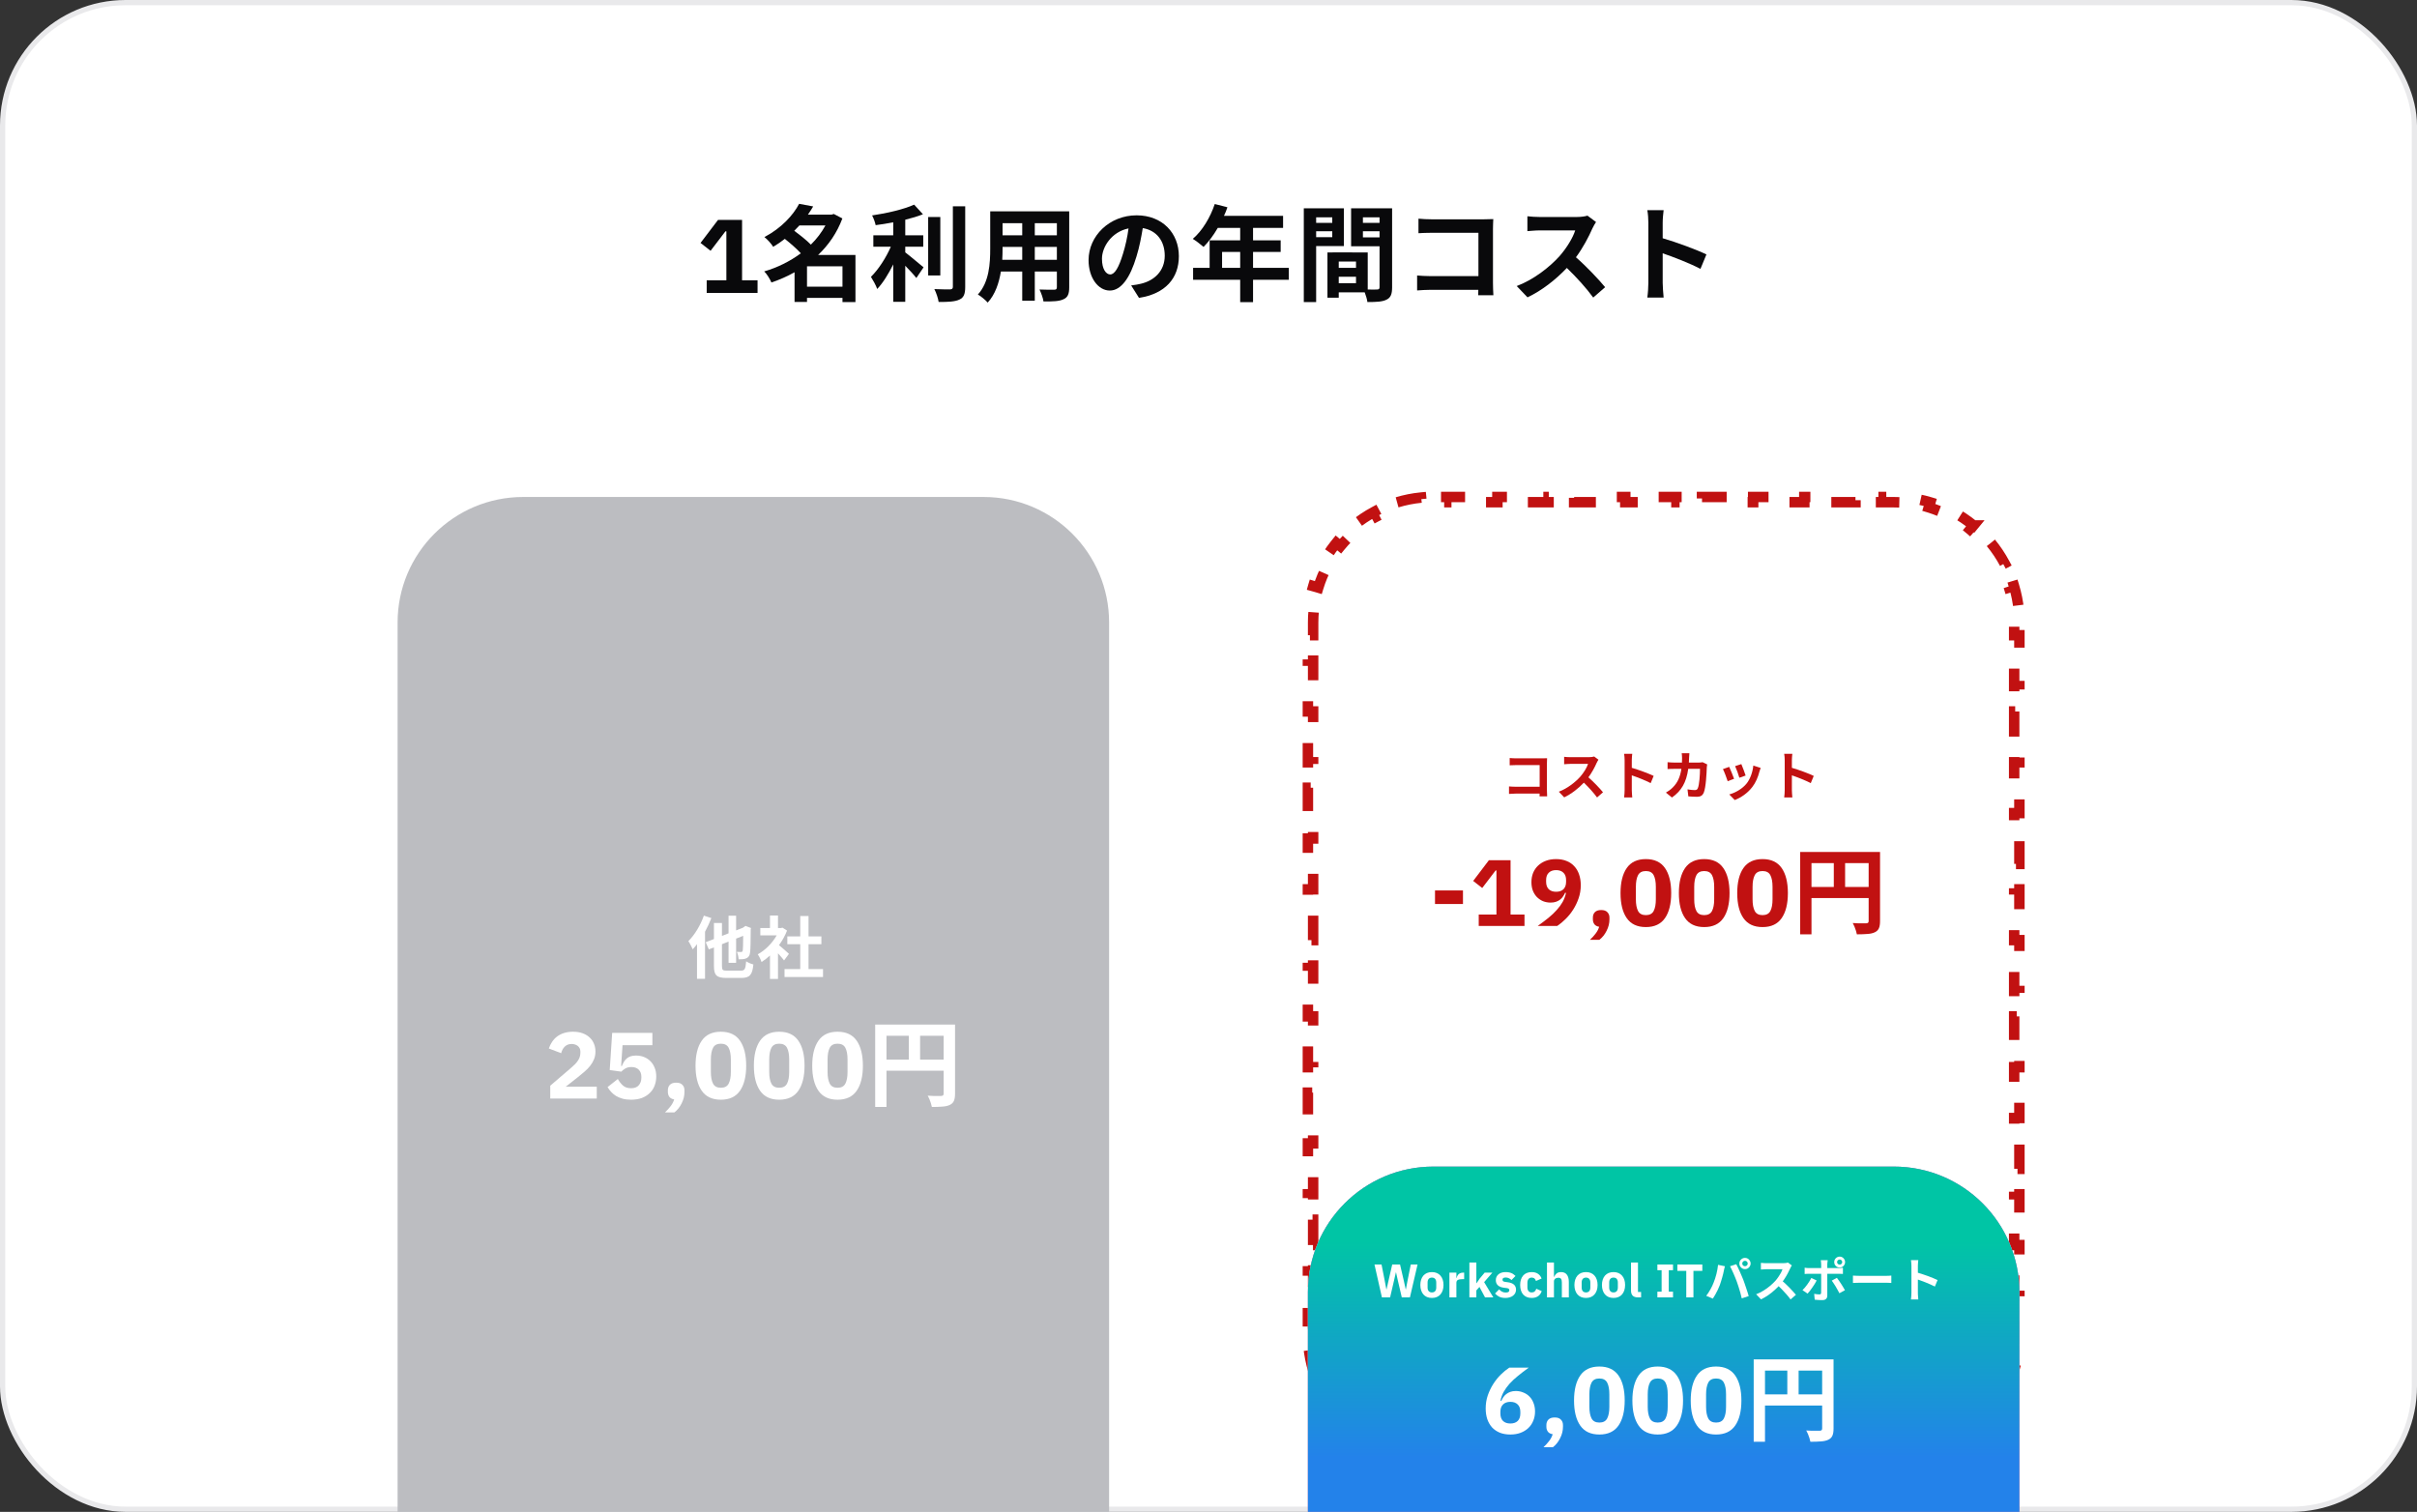 <svg width="462" height="289" viewBox="0 0 462 289" fill="none" xmlns="http://www.w3.org/2000/svg">
<rect x="0" y="0" width="462" height="289" fill="#333333" stroke="none"/>
<rect x="0.5" y="0.5" width="461" height="288" rx="23.5" fill="white"/>
<rect x="0.5" y="0.5" width="461" height="288" rx="23.5" stroke="#E9E9EB"/>
<path d="M380.552 103.774C381.546 104.984 382.424 106.294 383.169 107.685L382.289 108.156C382.994 109.473 383.575 110.866 384.016 112.32L384.971 112.031C385.42 113.514 385.73 115.057 385.885 116.646L384.891 116.743C384.963 117.485 385 118.238 385 119V121.429H386V126.286H385V131.143H386V136H385V140.857H386V145.714H385V150.571H386V155.429H385V160.286H386V165.143H385V170H386V174.857H385V179.714H386V184.571H385V189.429H386V194.286H385V199.143H386V204H385V208.857H386V213.714H385V218.571H386V223.429H385V228.286H386V233.143H385V238H386V242.857H385V247.714H386V252.571H385V255C385 255.762 384.963 256.515 384.891 257.257L385.885 257.353C385.73 258.942 385.42 260.485 384.971 261.968L384.016 261.68C383.575 263.134 382.994 264.527 382.289 265.844L383.169 266.314C382.424 267.706 381.546 269.014 380.552 270.225L379.78 269.591C378.824 270.755 377.755 271.824 376.591 272.78L377.225 273.552C376.014 274.546 374.706 275.424 373.314 276.169L372.844 275.289C371.527 275.994 370.134 276.575 368.68 277.016L368.968 277.971C367.485 278.42 365.942 278.73 364.353 278.885L364.257 277.891C363.515 277.963 362.762 278 362 278H359.556V279H354.667V278H349.777V279H344.889V278H340V279H335.111V278H330.223V279H325.333V278H320.444V279H315.556V278H310.667V279H305.777V278H300.889V279H296V278H291.111V279H286.223V278H281.333V279H276.444V278H274C273.238 278 272.485 277.963 271.743 277.891L271.646 278.885C270.057 278.73 268.514 278.42 267.031 277.971L267.32 277.016C265.866 276.575 264.473 275.994 263.156 275.289L262.685 276.169C261.294 275.424 259.984 274.546 258.774 273.552L259.409 272.78C258.245 271.824 257.176 270.755 256.22 269.591L255.447 270.225C254.453 269.014 253.575 267.706 252.83 266.314L253.711 265.844C253.006 264.527 252.425 263.134 251.984 261.68L251.028 261.968C250.579 260.485 250.269 258.942 250.114 257.353L251.109 257.257C251.037 256.515 251 255.762 251 255V252.571H250V247.714H251V242.857H250V238H251V233.143H250V228.286H251V223.429H250V218.571H251V213.714H250V208.857H251V204H250V199.143H251V194.286H250V189.429H251V184.571H250V179.714H251V174.857H250V170H251V165.143H250V160.286H251V155.429H250V150.571H251V145.714H250V140.857H251V136H250V131.143H251V126.286H250V121.429H251V119C251 118.238 251.037 117.485 251.109 116.743L250.114 116.646C250.269 115.058 250.579 113.514 251.028 112.031L251.984 112.32C252.425 110.866 253.006 109.473 253.711 108.156L252.83 107.685C253.492 106.449 254.259 105.277 255.119 104.183L255.447 103.774L256.22 104.409C257.176 103.245 258.245 102.176 259.409 101.22L258.774 100.447C259.984 99.453 261.294 98.575 262.685 97.83L263.156 98.711C264.473 98.006 265.866 97.425 267.32 96.984L267.031 96.028C268.514 95.579 270.058 95.269 271.646 95.114L271.743 96.109C272.485 96.037 273.238 96 274 96H276.444V95H281.333V96H286.223V95H291.111V96H296V95H300.889V96H305.777V95H310.667V96H315.556V95H320.444V96H325.333V95H330.223V96H335.111V95H340V96H344.889V95H349.777V96H354.667V95H359.556V96H362C362.762 96 363.515 96.037 364.257 96.109L364.353 95.114C365.942 95.269 367.485 95.579 368.968 96.028L368.68 96.984C370.134 97.425 371.527 98.006 372.844 98.711L373.314 97.83C374.706 98.575 376.014 99.453 377.225 100.447H377.226L376.591 101.22C377.755 102.176 378.824 103.245 379.78 104.409L380.552 103.774Z" stroke="#C11111" stroke-width="2" stroke-dasharray="5 5"/>
<path d="M315.076 54.08V42.58C315.076 41.88 315.016 40.88 314.876 40.18H317.996C317.916 40.88 317.816 41.76 317.816 42.58V45.54C320.496 46.32 324.336 47.74 326.176 48.64L325.036 51.4C322.976 50.32 319.976 49.16 317.816 48.42V54.08C317.816 54.66 317.916 56.06 317.996 56.88H314.876C314.996 56.08 315.076 54.88 315.076 54.08Z" fill="#09090B"/>
<path d="M305.076 42.44C304.916 42.66 304.556 43.28 304.376 43.68C303.696 45.24 302.576 47.38 301.236 49.18C303.216 50.9 305.636 53.46 306.816 54.9L304.536 56.88C303.236 55.08 301.376 53.04 299.496 51.22C297.376 53.46 294.716 55.54 291.976 56.84L289.916 54.68C293.136 53.48 296.236 51.04 298.116 48.94C299.436 47.44 300.656 45.46 301.096 44.04H294.316C293.476 44.04 292.376 44.16 291.956 44.18V41.34C292.496 41.42 293.716 41.48 294.316 41.48H301.376C302.236 41.48 303.036 41.36 303.436 41.22L305.076 42.44Z" fill="#09090B"/>
<path d="M271.136 41.8C271.876 41.88 272.916 41.92 273.596 41.92H283.676C284.256 41.92 285.096 41.9 285.436 41.88C285.416 42.34 285.376 43.14 285.376 43.72V54.08C285.376 54.78 285.416 55.84 285.456 56.44H282.556C282.576 56.12 282.576 55.78 282.576 55.4H273.456C272.676 55.4 271.536 55.46 270.876 55.52V52.66C271.576 52.72 272.476 52.78 273.376 52.78H282.596V44.5H273.616C272.776 44.5 271.696 44.54 271.136 44.58V41.8Z" fill="#09090B"/>
<path d="M254.656 41.54H251.576V42.6H254.656V41.54ZM251.576 45.34H254.656V44.2H251.576V45.34ZM256.876 47.04H251.576V57.74H249.216V39.82H256.876V47.04ZM260.516 45.38H263.696V44.2H260.516V45.38ZM263.696 41.54H260.516V42.6H263.696V41.54ZM255.896 54.14H259.196V52.9H255.896V54.14ZM259.196 51.2V50H255.896V51.2H259.196ZM266.096 39.82V54.92C266.096 56.2 265.836 56.9 265.036 57.28C264.256 57.68 263.096 57.74 261.376 57.74C261.316 57.24 261.096 56.5 260.856 55.88H255.896V56.9H253.736V48.26H254.716V48.24L261.436 48.26V55.34C262.216 55.36 262.956 55.36 263.216 55.34C263.576 55.34 263.696 55.22 263.696 54.9V47.08H258.256V39.82H266.096Z" fill="#09090B"/>
<path d="M233.596 51.2H237.056V48.16H233.596V51.2ZM246.356 51.2V53.48H239.516V57.76H237.056V53.48H228.056V51.2H231.216V45.94H237.056V43.56H232.776C231.956 44.98 230.996 46.26 230.056 47.2C229.596 46.8 228.576 46 227.996 45.66C229.796 44.14 231.336 41.58 232.196 39L234.616 39.62C234.436 40.18 234.216 40.72 233.956 41.26H245.256V43.56H239.516V45.94H244.796V48.16H239.516V51.2H246.356Z" fill="#09090B"/>
<path d="M225.336 48.96C225.336 53.18 222.756 56.16 217.716 56.94L216.216 54.56C216.976 54.48 217.536 54.36 218.076 54.24C220.636 53.64 222.636 51.8 222.636 48.88C222.636 46.12 221.136 44.06 218.436 43.6C218.156 45.3 217.816 47.14 217.236 49.02C216.036 53.06 214.316 55.54 212.136 55.54C209.916 55.54 208.076 53.1 208.076 49.72C208.076 45.1 212.076 41.16 217.256 41.16C222.216 41.16 225.336 44.6 225.336 48.96ZM210.636 49.46C210.636 51.48 211.436 52.46 212.216 52.46C213.056 52.46 213.836 51.2 214.656 48.5C215.116 47.02 215.496 45.32 215.716 43.66C212.416 44.34 210.636 47.26 210.636 49.46Z" fill="#09090B"/>
<path d="M197.796 49.66H202.016V47.2H197.796V49.66ZM191.576 49.66H195.396V47.2H191.636V47.56C191.636 48.2 191.616 48.92 191.576 49.66ZM195.396 42.66H191.636V44.98H195.396V42.66ZM202.016 44.98V42.66H197.796V44.98H202.016ZM204.376 40.4V54.92C204.376 56.2 204.096 56.84 203.296 57.2C202.476 57.6 201.256 57.64 199.456 57.62C199.376 56.98 198.996 55.96 198.696 55.34C199.816 55.4 201.136 55.38 201.496 55.38C201.876 55.38 202.016 55.26 202.016 54.9V51.9H197.796V57.48H195.396V51.9H191.316C190.956 54.08 190.236 56.28 188.796 57.84C188.416 57.4 187.456 56.58 186.916 56.3C189.096 53.9 189.276 50.34 189.276 47.54V40.4H204.376Z" fill="#09090B"/>
<path d="M173.037 47.16V48.24C174.017 48.98 175.997 50.68 176.537 51.1L175.157 53.14C174.677 52.52 173.837 51.62 173.037 50.8V57.7H170.737V50.54C169.837 52.36 168.777 54.08 167.677 55.24C167.437 54.54 166.857 53.52 166.477 52.92C167.917 51.52 169.377 49.24 170.277 47.16H166.937V44.98H170.737V42.5C169.597 42.72 168.457 42.9 167.377 43.04C167.277 42.52 166.977 41.68 166.697 41.18C169.577 40.76 172.797 40 174.737 39.12L176.417 40.96C175.417 41.36 174.257 41.7 173.037 42V44.98H176.477V47.16H173.037ZM179.737 41.48V52.66H177.417V41.48H179.737ZM182.137 39.44H184.497V54.84C184.497 56.22 184.217 56.88 183.397 57.26C182.577 57.66 181.237 57.74 179.417 57.72C179.317 57.04 178.957 55.94 178.597 55.26C179.897 55.32 181.177 55.32 181.597 55.32C181.977 55.3 182.137 55.18 182.137 54.82V39.44Z" fill="#09090B"/>
<path d="M154.256 54.8H161.036V50.9H154.256V54.8ZM157.776 43.1H152.796C152.476 43.44 152.156 43.78 151.816 44.12C152.876 44.9 154.156 45.9 154.996 46.76C156.116 45.66 157.056 44.42 157.776 43.1ZM163.516 48.74V57.74H161.036V56.94H154.256V57.72H151.876V52.04C150.476 52.84 148.976 53.48 147.456 54C147.176 53.34 146.576 52.36 146.076 51.88C148.576 51.16 150.996 49.96 153.076 48.42C152.276 47.54 151.076 46.5 150.016 45.66C149.336 46.2 148.596 46.7 147.796 47.18C147.436 46.6 146.656 45.72 146.116 45.32C149.396 43.58 151.596 41.14 152.756 38.96L155.436 39.46C155.136 39.98 154.796 40.5 154.436 41.02H158.976L159.376 40.9L161.016 41.76C159.996 44.5 158.376 46.84 156.376 48.74H163.516Z" fill="#09090B"/>
<path d="M135.084 56V53.58H138.844V44.22H138.664L135.824 47.94L133.904 46.44L137.244 42.04H141.844V53.58H144.804V56H135.084Z" fill="#09090B"/>
<path d="M76 119C76 105.745 86.745 95 100 95H188C201.255 95 212 105.745 212 119V289H76V119Z" fill="#BCBDC1"/>
<path d="M167.288 195.852H181.4V197.994H169.448V211.602H167.288V195.852ZM180.374 195.852H182.552V209.082C182.552 209.658 182.48 210.108 182.336 210.432C182.192 210.768 181.934 211.026 181.562 211.206C181.19 211.386 180.722 211.494 180.158 211.53C179.606 211.578 178.928 211.602 178.124 211.602C178.088 211.398 178.028 211.164 177.944 210.9C177.86 210.636 177.764 210.372 177.656 210.108C177.548 209.856 177.44 209.634 177.332 209.442C177.68 209.466 178.028 209.484 178.376 209.496C178.736 209.496 179.054 209.496 179.33 209.496C179.606 209.496 179.798 209.496 179.906 209.496C180.074 209.484 180.194 209.448 180.266 209.388C180.338 209.316 180.374 209.202 180.374 209.046V195.852ZM168.458 202.548H181.436V204.672H168.458V202.548ZM173.714 197.022H175.874V203.61H173.714V197.022Z" fill="white"/>
<path d="M160.096 210.216C158.452 210.216 157.234 209.646 156.442 208.506C155.65 207.366 155.254 205.77 155.254 203.718C155.254 201.666 155.65 200.07 156.442 198.93C157.234 197.79 158.452 197.22 160.096 197.22C161.74 197.22 162.958 197.79 163.75 198.93C164.542 200.07 164.938 201.666 164.938 203.718C164.938 205.77 164.542 207.366 163.75 208.506C162.958 209.646 161.74 210.216 160.096 210.216ZM160.096 207.93C160.816 207.93 161.314 207.666 161.59 207.138C161.866 206.61 162.004 205.866 162.004 204.906V202.53C162.004 201.57 161.866 200.826 161.59 200.298C161.314 199.77 160.816 199.506 160.096 199.506C159.376 199.506 158.878 199.77 158.602 200.298C158.326 200.826 158.188 201.57 158.188 202.53V204.906C158.188 205.866 158.326 206.61 158.602 207.138C158.878 207.666 159.376 207.93 160.096 207.93Z" fill="white"/>
<path d="M148.943 210.216C147.299 210.216 146.081 209.646 145.289 208.506C144.497 207.366 144.101 205.77 144.101 203.718C144.101 201.666 144.497 200.07 145.289 198.93C146.081 197.79 147.299 197.22 148.943 197.22C150.587 197.22 151.805 197.79 152.597 198.93C153.389 200.07 153.785 201.666 153.785 203.718C153.785 205.77 153.389 207.366 152.597 208.506C151.805 209.646 150.587 210.216 148.943 210.216ZM148.943 207.93C149.663 207.93 150.161 207.666 150.437 207.138C150.713 206.61 150.851 205.866 150.851 204.906V202.53C150.851 201.57 150.713 200.826 150.437 200.298C150.161 199.77 149.663 199.506 148.943 199.506C148.223 199.506 147.725 199.77 147.449 200.298C147.173 200.826 147.035 201.57 147.035 202.53V204.906C147.035 205.866 147.173 206.61 147.449 207.138C147.725 207.666 148.223 207.93 148.943 207.93Z" fill="white"/>
<path d="M137.789 210.216C136.145 210.216 134.927 209.646 134.135 208.506C133.343 207.366 132.947 205.77 132.947 203.718C132.947 201.666 133.343 200.07 134.135 198.93C134.927 197.79 136.145 197.22 137.789 197.22C139.433 197.22 140.651 197.79 141.443 198.93C142.235 200.07 142.631 201.666 142.631 203.718C142.631 205.77 142.235 207.366 141.443 208.506C140.651 209.646 139.433 210.216 137.789 210.216ZM137.789 207.93C138.509 207.93 139.007 207.666 139.283 207.138C139.559 206.61 139.697 205.866 139.697 204.906V202.53C139.697 201.57 139.559 200.826 139.283 200.298C139.007 199.77 138.509 199.506 137.789 199.506C137.069 199.506 136.571 199.77 136.295 200.298C136.019 200.826 135.881 201.57 135.881 202.53V204.906C135.881 205.866 136.019 206.61 136.295 207.138C136.571 207.666 137.069 207.93 137.789 207.93Z" fill="white"/>
<path d="M129.247 206.958C129.787 206.958 130.183 207.096 130.435 207.372C130.699 207.636 130.831 207.978 130.831 208.398V208.758C130.831 209.49 130.651 210.21 130.291 210.918C129.943 211.626 129.481 212.202 128.905 212.646H127.105C127.525 212.25 127.885 211.854 128.185 211.458C128.485 211.074 128.713 210.642 128.869 210.162C128.449 210.09 128.143 209.928 127.951 209.676C127.759 209.412 127.663 209.106 127.663 208.758V208.398C127.663 207.978 127.789 207.636 128.041 207.372C128.305 207.096 128.707 206.958 129.247 206.958Z" fill="white"/>
<path d="M124.701 199.794H118.995L118.725 203.772H118.869C118.989 203.472 119.121 203.202 119.265 202.962C119.421 202.71 119.601 202.5 119.805 202.332C120.009 202.152 120.255 202.014 120.543 201.918C120.831 201.822 121.173 201.774 121.569 201.774C122.109 201.774 122.613 201.864 123.081 202.044C123.549 202.224 123.957 202.488 124.305 202.836C124.653 203.172 124.929 203.592 125.133 204.096C125.337 204.588 125.439 205.146 125.439 205.77C125.439 206.406 125.331 207 125.115 207.552C124.911 208.092 124.599 208.56 124.179 208.956C123.771 209.352 123.267 209.664 122.667 209.892C122.067 210.108 121.383 210.216 120.615 210.216C120.003 210.216 119.463 210.15 118.995 210.018C118.527 209.886 118.113 209.712 117.753 209.496C117.393 209.268 117.081 209.01 116.817 208.722C116.553 208.434 116.325 208.128 116.133 207.804L118.095 206.256C118.371 206.748 118.701 207.168 119.085 207.516C119.469 207.852 119.985 208.02 120.633 208.02C121.281 208.02 121.767 207.834 122.091 207.462C122.427 207.09 122.595 206.598 122.595 205.986V205.842C122.595 205.266 122.427 204.81 122.091 204.474C121.755 204.138 121.293 203.97 120.705 203.97C120.213 203.97 119.805 204.072 119.481 204.276C119.169 204.468 118.929 204.66 118.761 204.852L116.547 204.546L117.015 197.436H124.701V199.794Z" fill="white"/>
<path d="M114.069 210H105.177V207.534L109.047 204.222C109.395 203.922 109.689 203.652 109.929 203.412C110.169 203.16 110.361 202.92 110.505 202.692C110.661 202.452 110.769 202.218 110.829 201.99C110.901 201.762 110.937 201.516 110.937 201.252V201C110.937 200.76 110.889 200.55 110.793 200.37C110.697 200.19 110.571 200.04 110.415 199.92C110.259 199.8 110.079 199.71 109.875 199.65C109.683 199.59 109.485 199.56 109.281 199.56C108.981 199.56 108.717 199.608 108.489 199.704C108.273 199.8 108.081 199.932 107.913 200.1C107.757 200.256 107.625 200.442 107.517 200.658C107.409 200.862 107.325 201.084 107.265 201.324L104.907 200.424C105.051 199.992 105.249 199.584 105.501 199.2C105.753 198.804 106.065 198.462 106.437 198.174C106.821 197.874 107.271 197.64 107.787 197.472C108.303 197.304 108.885 197.22 109.533 197.22C110.217 197.22 110.823 197.316 111.351 197.508C111.879 197.7 112.323 197.964 112.683 198.3C113.055 198.636 113.337 199.038 113.529 199.506C113.721 199.962 113.817 200.46 113.817 201C113.817 201.54 113.727 202.032 113.547 202.476C113.367 202.92 113.121 203.34 112.809 203.736C112.509 204.12 112.155 204.486 111.747 204.834C111.339 205.182 110.913 205.536 110.469 205.896L108.129 207.732H114.069V210Z" fill="white"/>
<path d="M150.805 182.334L149.869 183.595C149.596 183.231 149.154 182.711 148.712 182.23V187.131H147.178V182.646C146.658 183.127 146.112 183.556 145.566 183.894C145.436 183.478 145.072 182.724 144.838 182.425C146.255 181.658 147.62 180.293 148.465 178.798H145.332V177.394H147.178V175.002H148.712V177.394H149.297L149.57 177.329L150.441 177.888C150.051 178.876 149.531 179.812 148.907 180.67C149.531 181.177 150.532 182.074 150.805 182.334ZM154.549 185.246H157.318V186.754H149.96V185.246H152.963V180.488H150.493V178.993H152.963V175.106H154.549V178.993H157.006V180.488H154.549V185.246Z" fill="white"/>
<path d="M134.542 175.028L135.972 175.496C135.634 176.367 135.218 177.264 134.763 178.109V187.105H133.229V180.488C132.956 180.852 132.683 181.177 132.41 181.463C132.267 181.112 131.838 180.267 131.578 179.903C132.761 178.733 133.892 176.887 134.542 175.028ZM138.975 185.545H141.601C142.368 185.545 142.498 185.233 142.628 183.764C142.966 183.998 143.59 184.258 144.006 184.362C143.811 186.286 143.356 186.936 141.718 186.936H138.845C136.986 186.936 136.466 186.429 136.466 184.648V181.099L135.491 181.476L134.893 180.111L136.466 179.5V176.432H138V178.902L139.261 178.408V175.041H140.704V177.849L142.004 177.342L142.498 176.991L143.551 177.394L143.499 177.628C143.486 179.89 143.46 181.45 143.382 182.022C143.317 182.672 143.083 183.01 142.641 183.192C142.264 183.374 141.64 183.387 141.185 183.374C141.159 182.945 141.029 182.295 140.847 181.957C141.133 181.97 141.497 181.983 141.64 181.983C141.822 181.983 141.913 181.931 141.978 181.671C142.017 181.45 142.043 180.592 142.056 178.889L140.704 179.422V184.05H139.261V179.994L138 180.488V184.648C138 185.428 138.13 185.545 138.975 185.545Z" fill="white"/>
<path d="M250 247C250 233.745 260.745 223 274 223H362C375.255 223 386 233.745 386 247V289H250V247Z" fill="#BCBDC1"/>
<path d="M250 247C250 233.745 260.745 223 274 223H362C375.255 223 386 233.745 386 247V289H250V247Z" fill="url(#paint0_linear_14731_22479)"/>
<path d="M250 247C250 233.745 260.745 223 274 223H362C375.255 223 386 233.745 386 247V289H250V247Z" fill="url(#paint1_linear_14731_22479)"/>
<path d="M335.212 259.852H349.324V261.994H337.372V275.602H335.212V259.852ZM348.298 259.852H350.476V273.082C350.476 273.658 350.404 274.108 350.26 274.432C350.116 274.768 349.858 275.026 349.486 275.206C349.114 275.386 348.646 275.494 348.082 275.53C347.53 275.578 346.852 275.602 346.048 275.602C346.012 275.398 345.952 275.164 345.868 274.9C345.784 274.636 345.688 274.372 345.58 274.108C345.472 273.856 345.364 273.634 345.256 273.442C345.604 273.466 345.952 273.484 346.3 273.496C346.66 273.496 346.978 273.496 347.254 273.496C347.53 273.496 347.722 273.496 347.83 273.496C347.998 273.484 348.118 273.448 348.19 273.388C348.262 273.316 348.298 273.202 348.298 273.046V259.852ZM336.382 266.548H349.36V268.672H336.382V266.548ZM341.638 261.022H343.798V267.61H341.638V261.022Z" fill="white"/>
<path d="M328.019 274.216C326.375 274.216 325.157 273.646 324.365 272.506C323.573 271.366 323.177 269.77 323.177 267.718C323.177 265.666 323.573 264.07 324.365 262.93C325.157 261.79 326.375 261.22 328.019 261.22C329.663 261.22 330.881 261.79 331.673 262.93C332.465 264.07 332.861 265.666 332.861 267.718C332.861 269.77 332.465 271.366 331.673 272.506C330.881 273.646 329.663 274.216 328.019 274.216ZM328.019 271.93C328.739 271.93 329.237 271.666 329.513 271.138C329.789 270.61 329.927 269.866 329.927 268.906V266.53C329.927 265.57 329.789 264.826 329.513 264.298C329.237 263.77 328.739 263.506 328.019 263.506C327.299 263.506 326.801 263.77 326.525 264.298C326.249 264.826 326.111 265.57 326.111 266.53V268.906C326.111 269.866 326.249 270.61 326.525 271.138C326.801 271.666 327.299 271.93 328.019 271.93Z" fill="white"/>
<path d="M316.866 274.216C315.222 274.216 314.004 273.646 313.212 272.506C312.42 271.366 312.024 269.77 312.024 267.718C312.024 265.666 312.42 264.07 313.212 262.93C314.004 261.79 315.222 261.22 316.866 261.22C318.51 261.22 319.728 261.79 320.52 262.93C321.312 264.07 321.708 265.666 321.708 267.718C321.708 269.77 321.312 271.366 320.52 272.506C319.728 273.646 318.51 274.216 316.866 274.216ZM316.866 271.93C317.586 271.93 318.084 271.666 318.36 271.138C318.636 270.61 318.774 269.866 318.774 268.906V266.53C318.774 265.57 318.636 264.826 318.36 264.298C318.084 263.77 317.586 263.506 316.866 263.506C316.146 263.506 315.648 263.77 315.372 264.298C315.096 264.826 314.958 265.57 314.958 266.53V268.906C314.958 269.866 315.096 270.61 315.372 271.138C315.648 271.666 316.146 271.93 316.866 271.93Z" fill="white"/>
<path d="M305.713 274.216C304.069 274.216 302.851 273.646 302.059 272.506C301.267 271.366 300.871 269.77 300.871 267.718C300.871 265.666 301.267 264.07 302.059 262.93C302.851 261.79 304.069 261.22 305.713 261.22C307.357 261.22 308.575 261.79 309.367 262.93C310.159 264.07 310.555 265.666 310.555 267.718C310.555 269.77 310.159 271.366 309.367 272.506C308.575 273.646 307.357 274.216 305.713 274.216ZM305.713 271.93C306.433 271.93 306.931 271.666 307.207 271.138C307.483 270.61 307.621 269.866 307.621 268.906V266.53C307.621 265.57 307.483 264.826 307.207 264.298C306.931 263.77 306.433 263.506 305.713 263.506C304.993 263.506 304.495 263.77 304.219 264.298C303.943 264.826 303.805 265.57 303.805 266.53V268.906C303.805 269.866 303.943 270.61 304.219 271.138C304.495 271.666 304.993 271.93 305.713 271.93Z" fill="white"/>
<path d="M297.171 270.958C297.711 270.958 298.107 271.096 298.359 271.372C298.623 271.636 298.755 271.978 298.755 272.398V272.758C298.755 273.49 298.575 274.21 298.215 274.918C297.867 275.626 297.405 276.202 296.829 276.646H295.029C295.449 276.25 295.809 275.854 296.109 275.458C296.409 275.074 296.637 274.642 296.793 274.162C296.373 274.09 296.067 273.928 295.875 273.676C295.683 273.412 295.587 273.106 295.587 272.758V272.398C295.587 271.978 295.713 271.636 295.965 271.372C296.229 271.096 296.631 270.958 297.171 270.958Z" fill="white"/>
<path d="M288.7 274.216C287.956 274.216 287.29 274.102 286.702 273.874C286.114 273.634 285.616 273.298 285.208 272.866C284.812 272.422 284.506 271.894 284.29 271.282C284.086 270.67 283.984 269.986 283.984 269.23C283.984 268.354 284.116 267.526 284.38 266.746C284.656 265.954 285.004 265.228 285.424 264.568C285.856 263.896 286.336 263.296 286.864 262.768C287.404 262.24 287.944 261.796 288.484 261.436H292.21C291.442 261.988 290.752 262.516 290.14 263.02C289.528 263.512 288.994 264.01 288.538 264.514C288.094 265.018 287.722 265.534 287.422 266.062C287.134 266.578 286.93 267.136 286.81 267.736L286.972 267.79C287.08 267.55 287.206 267.316 287.35 267.088C287.506 266.86 287.692 266.662 287.908 266.494C288.136 266.314 288.4 266.17 288.7 266.062C289 265.954 289.348 265.9 289.744 265.9C290.26 265.9 290.74 265.996 291.184 266.188C291.64 266.368 292.03 266.626 292.354 266.962C292.69 267.298 292.948 267.712 293.128 268.204C293.32 268.684 293.416 269.218 293.416 269.806C293.416 270.454 293.302 271.048 293.074 271.588C292.858 272.128 292.54 272.596 292.12 272.992C291.712 273.376 291.22 273.676 290.644 273.892C290.068 274.108 289.42 274.216 288.7 274.216ZM288.7 272.11C289.3 272.11 289.768 271.948 290.104 271.624C290.44 271.288 290.608 270.814 290.608 270.202V269.878C290.608 269.266 290.44 268.798 290.104 268.474C289.768 268.138 289.3 267.97 288.7 267.97C288.1 267.97 287.632 268.138 287.296 268.474C286.96 268.798 286.792 269.266 286.792 269.878V270.202C286.792 270.814 286.96 271.288 287.296 271.624C287.632 271.948 288.1 272.11 288.7 272.11Z" fill="white"/>
<path d="M365.362 247.136C365.362 247.022 365.362 246.836 365.362 246.578C365.362 246.314 365.362 246.011 365.362 245.669C365.362 245.321 365.362 244.958 365.362 244.58C365.362 244.202 365.362 243.839 365.362 243.491C365.362 243.137 365.362 242.825 365.362 242.555C365.362 242.285 365.362 242.087 365.362 241.961C365.362 241.805 365.353 241.625 365.335 241.421C365.323 241.217 365.302 241.037 365.272 240.881H366.676C366.658 241.037 366.64 241.211 366.622 241.403C366.604 241.589 366.595 241.775 366.595 241.961C366.595 242.129 366.595 242.357 366.595 242.645C366.595 242.933 366.595 243.254 366.595 243.608C366.595 243.956 366.595 244.313 366.595 244.679C366.595 245.039 366.595 245.387 366.595 245.723C366.595 246.059 366.595 246.353 366.595 246.605C366.595 246.851 366.595 247.028 366.595 247.136C366.595 247.22 366.598 247.34 366.604 247.496C366.61 247.646 366.622 247.802 366.64 247.964C366.658 248.126 366.67 248.27 366.676 248.396H365.272C365.296 248.216 365.317 248.006 365.335 247.766C365.353 247.526 365.362 247.316 365.362 247.136ZM366.325 243.212C366.625 243.29 366.961 243.392 367.333 243.518C367.705 243.638 368.08 243.767 368.458 243.905C368.836 244.043 369.19 244.181 369.52 244.319C369.856 244.451 370.135 244.574 370.357 244.688L369.844 245.93C369.592 245.798 369.313 245.666 369.007 245.534C368.701 245.396 368.389 245.264 368.071 245.138C367.759 245.012 367.45 244.895 367.144 244.787C366.844 244.679 366.571 244.583 366.325 244.499V243.212Z" fill="white"/>
<path d="M354.185 243.833C354.293 243.839 354.431 243.848 354.599 243.86C354.767 243.866 354.941 243.872 355.121 243.878C355.307 243.884 355.478 243.887 355.634 243.887C355.784 243.887 355.97 243.887 356.192 243.887C356.414 243.887 356.654 243.887 356.912 243.887C357.176 243.887 357.446 243.887 357.722 243.887C358.004 243.887 358.283 243.887 358.559 243.887C358.835 243.887 359.096 243.887 359.342 243.887C359.588 243.887 359.807 243.887 359.999 243.887C360.197 243.887 360.353 243.887 360.467 243.887C360.677 243.887 360.875 243.881 361.061 243.869C361.247 243.851 361.4 243.839 361.52 243.833V245.246C361.418 245.24 361.265 245.231 361.061 245.219C360.857 245.207 360.659 245.201 360.467 245.201C360.353 245.201 360.197 245.201 359.999 245.201C359.801 245.201 359.579 245.201 359.333 245.201C359.087 245.201 358.826 245.201 358.55 245.201C358.28 245.201 358.004 245.201 357.722 245.201C357.44 245.201 357.167 245.201 356.903 245.201C356.645 245.201 356.405 245.201 356.183 245.201C355.967 245.201 355.784 245.201 355.634 245.201C355.376 245.201 355.112 245.207 354.842 245.219C354.572 245.225 354.353 245.234 354.185 245.246V243.833Z" fill="white"/>
<path d="M351.152 241.25C351.152 241.388 351.2 241.505 351.296 241.601C351.392 241.691 351.509 241.736 351.647 241.736C351.779 241.736 351.893 241.691 351.989 241.601C352.085 241.505 352.133 241.388 352.133 241.25C352.133 241.118 352.085 241.004 351.989 240.908C351.893 240.812 351.779 240.764 351.647 240.764C351.509 240.764 351.392 240.812 351.296 240.908C351.2 241.004 351.152 241.118 351.152 241.25ZM350.603 241.25C350.603 241.058 350.648 240.884 350.738 240.728C350.834 240.572 350.96 240.446 351.116 240.35C351.278 240.254 351.455 240.206 351.647 240.206C351.839 240.206 352.013 240.254 352.169 240.35C352.325 240.446 352.448 240.572 352.538 240.728C352.634 240.884 352.682 241.058 352.682 241.25C352.682 241.442 352.634 241.619 352.538 241.781C352.448 241.937 352.325 242.063 352.169 242.159C352.013 242.249 351.839 242.294 351.647 242.294C351.455 242.294 351.278 242.249 351.116 242.159C350.96 242.063 350.834 241.937 350.738 241.781C350.648 241.619 350.603 241.442 350.603 241.25ZM349.361 240.899C349.355 240.941 349.346 241.01 349.334 241.106C349.322 241.202 349.31 241.304 349.298 241.412C349.286 241.514 349.28 241.604 349.28 241.682C349.28 241.862 349.28 242.06 349.28 242.276C349.28 242.492 349.28 242.708 349.28 242.924C349.28 243.134 349.28 243.326 349.28 243.5C349.28 243.62 349.28 243.788 349.28 244.004C349.28 244.22 349.28 244.463 349.28 244.733C349.28 245.003 349.28 245.285 349.28 245.579C349.28 245.867 349.28 246.149 349.28 246.425C349.28 246.695 349.28 246.941 349.28 247.163C349.28 247.379 349.28 247.55 349.28 247.676C349.28 247.934 349.202 248.138 349.046 248.288C348.896 248.444 348.662 248.522 348.344 248.522C348.182 248.522 348.017 248.519 347.849 248.513C347.681 248.507 347.516 248.498 347.354 248.486C347.192 248.474 347.033 248.459 346.877 248.441L346.769 247.325C346.961 247.361 347.147 247.388 347.327 247.406C347.513 247.424 347.66 247.433 347.768 247.433C347.888 247.433 347.972 247.409 348.02 247.361C348.068 247.307 348.095 247.223 348.101 247.109C348.101 247.055 348.101 246.938 348.101 246.758C348.107 246.578 348.11 246.365 348.11 246.119C348.11 245.873 348.11 245.612 348.11 245.336C348.11 245.06 348.11 244.796 348.11 244.544C348.11 244.292 348.11 244.073 348.11 243.887C348.11 243.701 348.11 243.572 348.11 243.5C348.11 243.392 348.11 243.23 348.11 243.014C348.11 242.792 348.11 242.558 348.11 242.312C348.11 242.066 348.11 241.856 348.11 241.682C348.11 241.562 348.101 241.421 348.083 241.259C348.065 241.091 348.047 240.971 348.029 240.899H349.361ZM344.951 242.33C345.089 242.348 345.233 242.366 345.383 242.384C345.533 242.396 345.68 242.402 345.824 242.402C345.896 242.402 346.04 242.402 346.256 242.402C346.478 242.402 346.742 242.402 347.048 242.402C347.354 242.402 347.681 242.402 348.029 242.402C348.383 242.402 348.737 242.402 349.091 242.402C349.451 242.402 349.784 242.402 350.09 242.402C350.402 242.402 350.672 242.402 350.9 242.402C351.128 242.402 351.287 242.402 351.377 242.402C351.503 242.402 351.65 242.396 351.818 242.384C351.992 242.372 352.142 242.357 352.268 242.339V243.518C352.13 243.506 351.98 243.5 351.818 243.5C351.656 243.494 351.512 243.491 351.386 243.491C351.296 243.491 351.137 243.491 350.909 243.491C350.687 243.491 350.42 243.491 350.108 243.491C349.802 243.491 349.472 243.491 349.118 243.491C348.764 243.491 348.41 243.491 348.056 243.491C347.702 243.491 347.372 243.491 347.066 243.491C346.76 243.491 346.496 243.491 346.274 243.491C346.058 243.491 345.908 243.491 345.824 243.491C345.692 243.491 345.545 243.494 345.383 243.5C345.227 243.506 345.083 243.515 344.951 243.527V242.33ZM347.246 244.769C347.144 244.973 347.021 245.192 346.877 245.426C346.733 245.66 346.577 245.894 346.409 246.128C346.247 246.362 346.088 246.581 345.932 246.785C345.776 246.983 345.635 247.148 345.509 247.28L344.537 246.614C344.687 246.476 344.84 246.314 344.996 246.128C345.158 245.936 345.314 245.735 345.464 245.525C345.62 245.315 345.761 245.105 345.887 244.895C346.019 244.685 346.133 244.484 346.229 244.292L347.246 244.769ZM351.116 244.265C351.23 244.409 351.356 244.58 351.494 244.778C351.638 244.976 351.782 245.189 351.926 245.417C352.07 245.639 352.205 245.858 352.331 246.074C352.457 246.284 352.565 246.47 352.655 246.632L351.593 247.208C351.497 247.016 351.386 246.809 351.26 246.587C351.14 246.365 351.014 246.143 350.882 245.921C350.75 245.699 350.618 245.492 350.486 245.3C350.36 245.102 350.243 244.934 350.135 244.796L351.116 244.265Z" fill="white"/>
<path d="M342.503 241.898C342.467 241.952 342.413 242.036 342.341 242.15C342.275 242.264 342.224 242.369 342.188 242.465C342.062 242.747 341.906 243.062 341.72 243.41C341.54 243.758 341.333 244.109 341.099 244.463C340.871 244.811 340.628 245.138 340.37 245.444C340.034 245.822 339.662 246.197 339.254 246.569C338.852 246.935 338.426 247.274 337.976 247.586C337.532 247.892 337.076 248.156 336.608 248.378L335.681 247.406C336.167 247.22 336.638 246.986 337.094 246.704C337.55 246.422 337.973 246.116 338.363 245.786C338.753 245.456 339.089 245.135 339.371 244.823C339.569 244.595 339.755 244.352 339.929 244.094C340.109 243.836 340.268 243.581 340.406 243.329C340.544 243.071 340.646 242.834 340.712 242.618C340.652 242.618 340.544 242.618 340.388 242.618C340.232 242.618 340.049 242.618 339.839 242.618C339.635 242.618 339.419 242.618 339.191 242.618C338.963 242.618 338.744 242.618 338.534 242.618C338.33 242.618 338.15 242.618 337.994 242.618C337.838 242.618 337.727 242.618 337.661 242.618C337.535 242.618 337.403 242.624 337.265 242.636C337.127 242.642 336.995 242.651 336.869 242.663C336.749 242.669 336.656 242.675 336.59 242.681V241.403C336.68 241.409 336.791 241.418 336.923 241.43C337.055 241.442 337.187 241.451 337.319 241.457C337.457 241.463 337.571 241.466 337.661 241.466C337.739 241.466 337.862 241.466 338.03 241.466C338.198 241.466 338.39 241.466 338.606 241.466C338.822 241.466 339.044 241.466 339.272 241.466C339.506 241.466 339.728 241.466 339.938 241.466C340.154 241.466 340.34 241.466 340.496 241.466C340.652 241.466 340.766 241.466 340.838 241.466C341.036 241.466 341.216 241.454 341.378 241.43C341.546 241.406 341.675 241.379 341.765 241.349L342.503 241.898ZM340.487 244.697C340.721 244.883 340.97 245.099 341.234 245.345C341.498 245.591 341.759 245.846 342.017 246.11C342.275 246.374 342.512 246.629 342.728 246.875C342.95 247.115 343.136 247.325 343.286 247.505L342.26 248.396C342.038 248.09 341.783 247.772 341.495 247.442C341.213 247.112 340.913 246.785 340.595 246.461C340.283 246.131 339.965 245.819 339.641 245.525L340.487 244.697Z" fill="white"/>
<path d="M333.026 241.529C333.026 241.673 333.077 241.796 333.179 241.898C333.281 241.994 333.404 242.042 333.548 242.042C333.692 242.042 333.815 241.994 333.917 241.898C334.019 241.796 334.07 241.673 334.07 241.529C334.07 241.385 334.019 241.262 333.917 241.16C333.815 241.058 333.692 241.007 333.548 241.007C333.404 241.007 333.281 241.058 333.179 241.16C333.077 241.262 333.026 241.385 333.026 241.529ZM332.468 241.529C332.468 241.331 332.516 241.151 332.612 240.989C332.714 240.821 332.846 240.689 333.008 240.593C333.17 240.497 333.35 240.449 333.548 240.449C333.746 240.449 333.926 240.497 334.088 240.593C334.25 240.689 334.379 240.821 334.475 240.989C334.577 241.151 334.628 241.331 334.628 241.529C334.628 241.721 334.577 241.898 334.475 242.06C334.379 242.222 334.25 242.354 334.088 242.456C333.926 242.552 333.746 242.6 333.548 242.6C333.35 242.6 333.17 242.552 333.008 242.456C332.846 242.354 332.714 242.222 332.612 242.06C332.516 241.898 332.468 241.721 332.468 241.529ZM327.545 245.201C327.647 244.949 327.743 244.685 327.833 244.409C327.929 244.127 328.013 243.839 328.085 243.545C328.157 243.245 328.22 242.948 328.274 242.654C328.334 242.36 328.376 242.069 328.4 241.781L329.714 242.051C329.69 242.135 329.663 242.234 329.633 242.348C329.603 242.462 329.576 242.573 329.552 242.681C329.528 242.789 329.51 242.879 329.498 242.951C329.468 243.107 329.426 243.296 329.372 243.518C329.318 243.74 329.255 243.977 329.183 244.229C329.111 244.475 329.036 244.724 328.958 244.976C328.886 245.222 328.811 245.45 328.733 245.66C328.625 245.948 328.496 246.248 328.346 246.56C328.202 246.872 328.046 247.172 327.878 247.46C327.716 247.748 327.557 248.006 327.401 248.234L326.141 247.703C326.429 247.331 326.696 246.92 326.942 246.47C327.194 246.02 327.395 245.597 327.545 245.201ZM331.991 245.012C331.901 244.772 331.802 244.517 331.694 244.247C331.586 243.977 331.472 243.707 331.352 243.437C331.232 243.167 331.115 242.912 331.001 242.672C330.887 242.432 330.782 242.225 330.686 242.051L331.883 241.664C331.973 241.838 332.078 242.048 332.198 242.294C332.318 242.54 332.438 242.801 332.558 243.077C332.678 243.347 332.795 243.617 332.909 243.887C333.023 244.157 333.125 244.4 333.215 244.616C333.293 244.814 333.377 245.048 333.467 245.318C333.563 245.588 333.659 245.87 333.755 246.164C333.857 246.452 333.95 246.734 334.034 247.01C334.124 247.286 334.199 247.535 334.259 247.757L332.927 248.189C332.849 247.835 332.759 247.475 332.657 247.109C332.555 246.743 332.447 246.383 332.333 246.029C332.225 245.675 332.111 245.336 331.991 245.012Z" fill="white"/>
<path d="M323.693 242.933V248H322.325V242.933H320.624V241.718H325.394V242.933H323.693Z" fill="white"/>
<path d="M316.802 248V246.911H317.612V242.807H316.802V241.718H319.79V242.807H318.98V246.911H319.79V248H316.802Z" fill="white"/>
<path d="M313.084 248C312.628 248 312.292 247.889 312.076 247.667C311.866 247.445 311.761 247.124 311.761 246.704V241.34H313.093V246.965H313.687V248H313.084Z" fill="white"/>
<path d="M308.418 248.108C308.07 248.108 307.758 248.051 307.482 247.937C307.212 247.823 306.981 247.658 306.789 247.442C306.603 247.226 306.459 246.965 306.357 246.659C306.255 246.353 306.204 246.011 306.204 245.633C306.204 245.255 306.255 244.913 306.357 244.607C306.459 244.301 306.603 244.043 306.789 243.833C306.981 243.617 307.212 243.452 307.482 243.338C307.758 243.224 308.07 243.167 308.418 243.167C308.766 243.167 309.075 243.224 309.345 243.338C309.621 243.452 309.852 243.617 310.038 243.833C310.23 244.043 310.377 244.301 310.479 244.607C310.581 244.913 310.632 245.255 310.632 245.633C310.632 246.011 310.581 246.353 310.479 246.659C310.377 246.965 310.23 247.226 310.038 247.442C309.852 247.658 309.621 247.823 309.345 247.937C309.075 248.051 308.766 248.108 308.418 248.108ZM308.418 247.055C308.682 247.055 308.886 246.974 309.03 246.812C309.174 246.65 309.246 246.419 309.246 246.119V245.156C309.246 244.856 309.174 244.625 309.03 244.463C308.886 244.301 308.682 244.22 308.418 244.22C308.154 244.22 307.95 244.301 307.806 244.463C307.662 244.625 307.59 244.856 307.59 245.156V246.119C307.59 246.419 307.662 246.65 307.806 246.812C307.95 246.974 308.154 247.055 308.418 247.055Z" fill="white"/>
<path d="M303.157 248.108C302.809 248.108 302.497 248.051 302.221 247.937C301.951 247.823 301.72 247.658 301.528 247.442C301.342 247.226 301.198 246.965 301.096 246.659C300.994 246.353 300.943 246.011 300.943 245.633C300.943 245.255 300.994 244.913 301.096 244.607C301.198 244.301 301.342 244.043 301.528 243.833C301.72 243.617 301.951 243.452 302.221 243.338C302.497 243.224 302.809 243.167 303.157 243.167C303.505 243.167 303.814 243.224 304.084 243.338C304.36 243.452 304.591 243.617 304.777 243.833C304.969 244.043 305.116 244.301 305.218 244.607C305.32 244.913 305.371 245.255 305.371 245.633C305.371 246.011 305.32 246.353 305.218 246.659C305.116 246.965 304.969 247.226 304.777 247.442C304.591 247.658 304.36 247.823 304.084 247.937C303.814 248.051 303.505 248.108 303.157 248.108ZM303.157 247.055C303.421 247.055 303.625 246.974 303.769 246.812C303.913 246.65 303.985 246.419 303.985 246.119V245.156C303.985 244.856 303.913 244.625 303.769 244.463C303.625 244.301 303.421 244.22 303.157 244.22C302.893 244.22 302.689 244.301 302.545 244.463C302.401 244.625 302.329 244.856 302.329 245.156V246.119C302.329 246.419 302.401 246.65 302.545 246.812C302.689 246.974 302.893 247.055 303.157 247.055Z" fill="white"/>
<path d="M295.699 241.34H297.031V244.076H297.085C297.169 243.83 297.316 243.617 297.526 243.437C297.736 243.257 298.027 243.167 298.399 243.167C298.885 243.167 299.251 243.329 299.497 243.653C299.749 243.977 299.875 244.439 299.875 245.039V248H298.543V245.147C298.543 244.841 298.495 244.616 298.399 244.472C298.303 244.322 298.132 244.247 297.886 244.247C297.778 244.247 297.673 244.262 297.571 244.292C297.469 244.316 297.376 244.358 297.292 244.418C297.214 244.478 297.151 244.553 297.103 244.643C297.055 244.727 297.031 244.826 297.031 244.94V248H295.699V241.34Z" fill="white"/>
<path d="M292.778 248.108C292.424 248.108 292.109 248.051 291.833 247.937C291.557 247.817 291.326 247.652 291.14 247.442C290.954 247.226 290.813 246.965 290.717 246.659C290.621 246.353 290.573 246.011 290.573 245.633C290.573 245.255 290.621 244.916 290.717 244.616C290.813 244.31 290.954 244.049 291.14 243.833C291.326 243.617 291.557 243.452 291.833 243.338C292.109 243.224 292.424 243.167 292.778 243.167C293.258 243.167 293.657 243.275 293.975 243.491C294.299 243.707 294.53 244.01 294.668 244.4L293.588 244.868C293.546 244.688 293.459 244.535 293.327 244.409C293.195 244.283 293.012 244.22 292.778 244.22C292.508 244.22 292.304 244.31 292.166 244.49C292.028 244.664 291.959 244.901 291.959 245.201V246.083C291.959 246.383 292.028 246.62 292.166 246.794C292.304 246.968 292.508 247.055 292.778 247.055C293.018 247.055 293.207 246.992 293.345 246.866C293.489 246.734 293.594 246.563 293.66 246.353L294.695 246.803C294.539 247.253 294.296 247.583 293.966 247.793C293.642 248.003 293.246 248.108 292.778 248.108Z" fill="white"/>
<path d="M287.757 248.108C287.301 248.108 286.917 248.036 286.605 247.892C286.293 247.742 286.014 247.532 285.768 247.262L286.551 246.47C286.719 246.656 286.905 246.803 287.109 246.911C287.313 247.019 287.544 247.073 287.802 247.073C288.066 247.073 288.249 247.034 288.351 246.956C288.453 246.872 288.504 246.761 288.504 246.623C288.504 246.401 288.345 246.269 288.027 246.227L287.514 246.164C286.452 246.032 285.921 245.546 285.921 244.706C285.921 244.478 285.963 244.271 286.047 244.085C286.137 243.893 286.26 243.731 286.416 243.599C286.578 243.461 286.77 243.356 286.992 243.284C287.22 243.206 287.475 243.167 287.757 243.167C288.003 243.167 288.219 243.185 288.405 243.221C288.597 243.251 288.765 243.299 288.909 243.365C289.059 243.425 289.194 243.503 289.314 243.599C289.44 243.689 289.563 243.791 289.683 243.905L288.918 244.688C288.768 244.538 288.597 244.421 288.405 244.337C288.219 244.247 288.027 244.202 287.829 244.202C287.601 244.202 287.439 244.238 287.343 244.31C287.247 244.382 287.199 244.478 287.199 244.598C287.199 244.724 287.232 244.823 287.298 244.895C287.37 244.961 287.502 245.009 287.694 245.039L288.225 245.111C289.263 245.249 289.782 245.723 289.782 246.533C289.782 246.761 289.734 246.971 289.638 247.163C289.542 247.355 289.404 247.523 289.224 247.667C289.05 247.805 288.837 247.913 288.585 247.991C288.339 248.069 288.063 248.108 287.757 248.108Z" fill="white"/>
<path d="M280.868 241.34H282.2V245.273H282.254L282.839 244.4L283.784 243.275H285.26L283.685 245.084L285.44 248H283.856L282.794 246.002L282.2 246.668V248H280.868V241.34Z" fill="white"/>
<path d="M277.05 248V243.275H278.382V244.301H278.427C278.451 244.169 278.493 244.043 278.553 243.923C278.613 243.797 278.691 243.686 278.787 243.59C278.889 243.494 279.009 243.419 279.147 243.365C279.285 243.305 279.447 243.275 279.633 243.275H279.867V244.517H279.534C279.144 244.517 278.853 244.568 278.661 244.67C278.475 244.772 278.382 244.961 278.382 245.237V248H277.05Z" fill="white"/>
<path d="M273.706 248.108C273.358 248.108 273.046 248.051 272.77 247.937C272.5 247.823 272.269 247.658 272.077 247.442C271.891 247.226 271.747 246.965 271.645 246.659C271.543 246.353 271.492 246.011 271.492 245.633C271.492 245.255 271.543 244.913 271.645 244.607C271.747 244.301 271.891 244.043 272.077 243.833C272.269 243.617 272.5 243.452 272.77 243.338C273.046 243.224 273.358 243.167 273.706 243.167C274.054 243.167 274.363 243.224 274.633 243.338C274.909 243.452 275.14 243.617 275.326 243.833C275.518 244.043 275.665 244.301 275.767 244.607C275.869 244.913 275.92 245.255 275.92 245.633C275.92 246.011 275.869 246.353 275.767 246.659C275.665 246.965 275.518 247.226 275.326 247.442C275.14 247.658 274.909 247.823 274.633 247.937C274.363 248.051 274.054 248.108 273.706 248.108ZM273.706 247.055C273.97 247.055 274.174 246.974 274.318 246.812C274.462 246.65 274.534 246.419 274.534 246.119V245.156C274.534 244.856 274.462 244.625 274.318 244.463C274.174 244.301 273.97 244.22 273.706 244.22C273.442 244.22 273.238 244.301 273.094 244.463C272.95 244.625 272.878 244.856 272.878 245.156V246.119C272.878 246.419 272.95 246.65 273.094 246.812C273.238 246.974 273.442 247.055 273.706 247.055Z" fill="white"/>
<path d="M264.147 248L262.725 241.718H264.075L264.669 244.733L265.002 246.479H265.029L265.425 244.733L266.118 241.718H267.612L268.314 244.733L268.701 246.479H268.728L269.061 244.733L269.664 241.718H270.96L269.502 248H267.945L267.153 244.598L266.847 243.221H266.82L266.505 244.598L265.713 248H264.147Z" fill="white"/>
<path d="M344.099 162.852H358.211V164.994H346.259V178.602H344.099V162.852ZM357.185 162.852H359.363V176.082C359.363 176.658 359.291 177.108 359.147 177.432C359.003 177.768 358.745 178.026 358.373 178.206C358.001 178.386 357.533 178.494 356.969 178.53C356.417 178.578 355.739 178.602 354.935 178.602C354.899 178.398 354.839 178.164 354.755 177.9C354.671 177.636 354.575 177.372 354.467 177.108C354.359 176.856 354.251 176.634 354.143 176.442C354.491 176.466 354.839 176.484 355.187 176.496C355.547 176.496 355.865 176.496 356.141 176.496C356.417 176.496 356.609 176.496 356.717 176.496C356.885 176.484 357.005 176.448 357.077 176.388C357.149 176.316 357.185 176.202 357.185 176.046V162.852ZM345.269 169.548H358.247V171.672H345.269V169.548ZM350.525 164.022H352.685V170.61H350.525V164.022Z" fill="#C11111"/>
<path d="M336.905 177.216C335.261 177.216 334.043 176.646 333.251 175.506C332.459 174.366 332.063 172.77 332.063 170.718C332.063 168.666 332.459 167.07 333.251 165.93C334.043 164.79 335.261 164.22 336.905 164.22C338.549 164.22 339.767 164.79 340.559 165.93C341.351 167.07 341.747 168.666 341.747 170.718C341.747 172.77 341.351 174.366 340.559 175.506C339.767 176.646 338.549 177.216 336.905 177.216ZM336.905 174.93C337.625 174.93 338.123 174.666 338.399 174.138C338.675 173.61 338.813 172.866 338.813 171.906V169.53C338.813 168.57 338.675 167.826 338.399 167.298C338.123 166.77 337.625 166.506 336.905 166.506C336.185 166.506 335.687 166.77 335.411 167.298C335.135 167.826 334.997 168.57 334.997 169.53V171.906C334.997 172.866 335.135 173.61 335.411 174.138C335.687 174.666 336.185 174.93 336.905 174.93Z" fill="#C11111"/>
<path d="M325.752 177.216C324.108 177.216 322.89 176.646 322.098 175.506C321.306 174.366 320.91 172.77 320.91 170.718C320.91 168.666 321.306 167.07 322.098 165.93C322.89 164.79 324.108 164.22 325.752 164.22C327.396 164.22 328.614 164.79 329.406 165.93C330.198 167.07 330.594 168.666 330.594 170.718C330.594 172.77 330.198 174.366 329.406 175.506C328.614 176.646 327.396 177.216 325.752 177.216ZM325.752 174.93C326.472 174.93 326.97 174.666 327.246 174.138C327.522 173.61 327.66 172.866 327.66 171.906V169.53C327.66 168.57 327.522 167.826 327.246 167.298C326.97 166.77 326.472 166.506 325.752 166.506C325.032 166.506 324.534 166.77 324.258 167.298C323.982 167.826 323.844 168.57 323.844 169.53V171.906C323.844 172.866 323.982 173.61 324.258 174.138C324.534 174.666 325.032 174.93 325.752 174.93Z" fill="#C11111"/>
<path d="M314.6 177.216C312.956 177.216 311.738 176.646 310.946 175.506C310.154 174.366 309.758 172.77 309.758 170.718C309.758 168.666 310.154 167.07 310.946 165.93C311.738 164.79 312.956 164.22 314.6 164.22C316.244 164.22 317.462 164.79 318.254 165.93C319.046 167.07 319.442 168.666 319.442 170.718C319.442 172.77 319.046 174.366 318.254 175.506C317.462 176.646 316.244 177.216 314.6 177.216ZM314.6 174.93C315.32 174.93 315.818 174.666 316.094 174.138C316.37 173.61 316.508 172.866 316.508 171.906V169.53C316.508 168.57 316.37 167.826 316.094 167.298C315.818 166.77 315.32 166.506 314.6 166.506C313.88 166.506 313.382 166.77 313.106 167.298C312.83 167.826 312.692 168.57 312.692 169.53V171.906C312.692 172.866 312.83 173.61 313.106 174.138C313.382 174.666 313.88 174.93 314.6 174.93Z" fill="#C11111"/>
<path d="M306.057 173.958C306.597 173.958 306.993 174.096 307.245 174.372C307.509 174.636 307.641 174.978 307.641 175.398V175.758C307.641 176.49 307.461 177.21 307.101 177.918C306.753 178.626 306.291 179.202 305.715 179.646H303.915C304.335 179.25 304.695 178.854 304.995 178.458C305.295 178.074 305.523 177.642 305.679 177.162C305.259 177.09 304.953 176.928 304.761 176.676C304.569 176.412 304.473 176.106 304.473 175.758V175.398C304.473 174.978 304.599 174.636 304.851 174.372C305.115 174.096 305.517 173.958 306.057 173.958Z" fill="#C11111"/>
<path d="M302.159 169.206C302.159 170.094 302.021 170.928 301.745 171.708C301.481 172.488 301.133 173.214 300.701 173.886C300.281 174.546 299.801 175.14 299.261 175.668C298.733 176.196 298.199 176.64 297.659 177H293.933C294.701 176.448 295.391 175.926 296.003 175.434C296.615 174.93 297.143 174.426 297.587 173.922C298.043 173.418 298.415 172.908 298.703 172.392C298.991 171.864 299.201 171.3 299.333 170.7L299.171 170.646C299.063 170.886 298.931 171.12 298.775 171.348C298.631 171.576 298.445 171.78 298.217 171.96C298.001 172.128 297.743 172.266 297.443 172.374C297.143 172.482 296.795 172.536 296.399 172.536C295.883 172.536 295.397 172.446 294.941 172.266C294.497 172.074 294.107 171.81 293.771 171.474C293.447 171.138 293.189 170.73 292.997 170.25C292.817 169.77 292.727 169.23 292.727 168.63C292.727 167.982 292.835 167.388 293.051 166.848C293.279 166.308 293.597 165.846 294.005 165.462C294.425 165.066 294.923 164.76 295.499 164.544C296.075 164.328 296.723 164.22 297.443 164.22C298.187 164.22 298.853 164.34 299.441 164.58C300.029 164.808 300.521 165.144 300.917 165.588C301.325 166.02 301.631 166.542 301.835 167.154C302.051 167.766 302.159 168.45 302.159 169.206ZM297.443 170.466C298.043 170.466 298.511 170.304 298.847 169.98C299.183 169.644 299.351 169.17 299.351 168.558V168.234C299.351 167.622 299.183 167.154 298.847 166.83C298.511 166.494 298.043 166.326 297.443 166.326C296.843 166.326 296.375 166.494 296.039 166.83C295.703 167.154 295.535 167.622 295.535 168.234V168.558C295.535 169.17 295.703 169.644 296.039 169.98C296.375 170.304 296.843 170.466 297.443 170.466Z" fill="#C11111"/>
<path d="M282.654 177V174.822H286.038V166.398H285.876L283.32 169.746L281.592 168.396L284.598 164.436H288.738V174.822H291.402V177H282.654Z" fill="#C11111"/>
<path d="M274.296 172.806V170.214H279.642V172.806H274.296Z" fill="#C11111"/>
<path d="M341.14 151.04V145.29C341.14 144.94 341.11 144.44 341.04 144.09H342.6C342.56 144.44 342.51 144.88 342.51 145.29V146.77C343.85 147.16 345.77 147.87 346.69 148.32L346.12 149.7C345.09 149.16 343.59 148.58 342.51 148.21V151.04C342.51 151.33 342.56 152.03 342.6 152.44H341.04C341.1 152.04 341.14 151.44 341.14 151.04Z" fill="#C11111"/>
<path d="M332.85 146.06C333.04 146.49 333.53 147.79 333.67 148.25L332.47 148.67C332.35 148.18 331.91 146.97 331.66 146.45L332.85 146.06ZM336.54 146.79C336.42 147.11 336.36 147.32 336.3 147.52C336.04 148.53 335.62 149.57 334.94 150.45C334.01 151.65 332.76 152.49 331.59 152.93L330.54 151.86C331.64 151.57 333.03 150.81 333.86 149.77C334.54 148.92 335.02 147.59 335.14 146.34L336.54 146.79ZM330.53 146.59C330.78 147.1 331.26 148.31 331.46 148.87L330.24 149.33C330.07 148.79 329.57 147.46 329.33 147.02L330.53 146.59Z" fill="#C11111"/>
<path d="M322.92 143.98C322.89 144.21 322.87 144.63 322.86 144.87C322.85 145.18 322.84 145.48 322.82 145.77H324.7C324.95 145.77 325.21 145.74 325.45 145.7L326.32 146.12C326.29 146.28 326.25 146.54 326.25 146.65C326.21 147.73 326.09 150.52 325.66 151.54C325.44 152.05 325.06 152.31 324.37 152.31C323.8 152.31 323.2 152.27 322.72 152.23L322.56 150.89C323.05 150.98 323.57 151.03 323.96 151.03C324.28 151.03 324.42 150.92 324.53 150.68C324.82 150.05 324.95 148.05 324.95 146.97H322.7C322.33 149.61 321.38 151.18 319.59 152.45L318.43 151.51C318.84 151.28 319.34 150.94 319.74 150.53C320.67 149.61 321.17 148.49 321.39 146.97H320.07C319.73 146.97 319.18 146.97 318.75 147.01V145.7C319.17 145.74 319.69 145.77 320.07 145.77H321.5C321.51 145.49 321.52 145.2 321.52 144.9C321.52 144.68 321.49 144.22 321.45 143.98H322.92Z" fill="#C11111"/>
<path d="M310.54 151.04V145.29C310.54 144.94 310.51 144.44 310.44 144.09H312C311.96 144.44 311.91 144.88 311.91 145.29V146.77C313.25 147.16 315.17 147.87 316.09 148.32L315.52 149.7C314.49 149.16 312.99 148.58 311.91 148.21V151.04C311.91 151.33 311.96 152.03 312 152.44H310.44C310.5 152.04 310.54 151.44 310.54 151.04Z" fill="#C11111"/>
<path d="M305.54 145.22C305.46 145.33 305.28 145.64 305.19 145.84C304.85 146.62 304.29 147.69 303.62 148.59C304.61 149.45 305.82 150.73 306.41 151.45L305.27 152.44C304.62 151.54 303.69 150.52 302.75 149.61C301.69 150.73 300.36 151.77 298.99 152.42L297.96 151.34C299.57 150.74 301.12 149.52 302.06 148.47C302.72 147.72 303.33 146.73 303.55 146.02H300.16C299.74 146.02 299.19 146.08 298.98 146.09V144.67C299.25 144.71 299.86 144.74 300.16 144.74H303.69C304.12 144.74 304.52 144.68 304.72 144.61L305.54 145.22Z" fill="#C11111"/>
<path d="M288.57 144.9C288.94 144.94 289.46 144.96 289.8 144.96H294.84C295.13 144.96 295.55 144.95 295.72 144.94C295.71 145.17 295.69 145.57 295.69 145.86V151.04C295.69 151.39 295.71 151.92 295.73 152.22H294.28C294.29 152.06 294.29 151.89 294.29 151.7H289.73C289.34 151.7 288.77 151.73 288.44 151.76V150.33C288.79 150.36 289.24 150.39 289.69 150.39H294.3V146.25H289.81C289.39 146.25 288.85 146.27 288.57 146.29V144.9Z" fill="#C11111"/>
<defs>
<linearGradient id="paint0_linear_14731_22479" x1="318" y1="234.647" x2="318" y2="278" gradientUnits="userSpaceOnUse">
<stop stop-color="#CA74D8"/>
<stop offset="1" stop-color="#FF81A5"/>
</linearGradient>
<linearGradient id="paint1_linear_14731_22479" x1="318" y1="237.235" x2="318" y2="278.647" gradientUnits="userSpaceOnUse">
<stop stop-color="#00C5A5"/>
<stop offset="1" stop-color="#2382EA"/>
</linearGradient>
</defs>
</svg>
